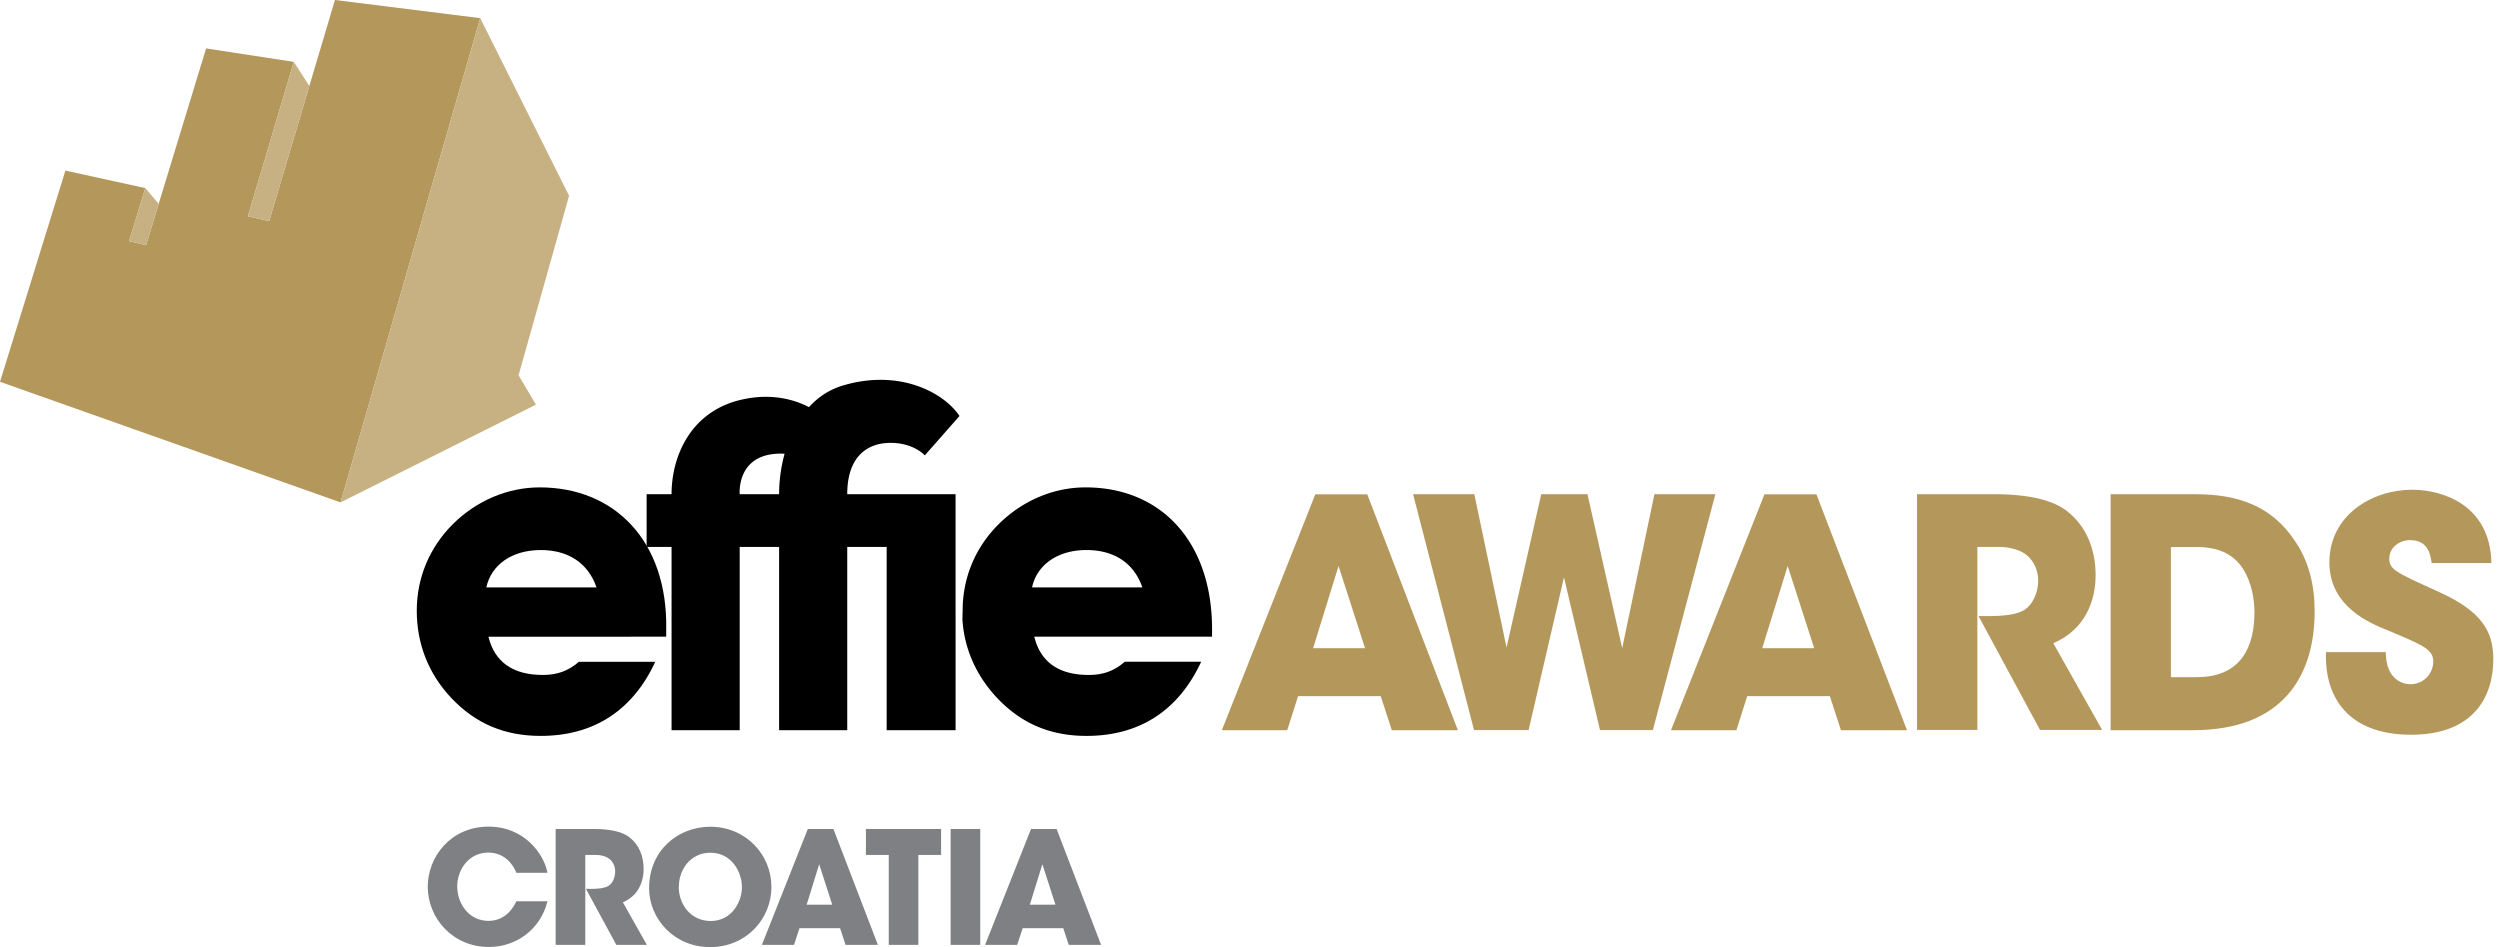 <svg width="264" height="100" viewBox="0 0 264 100" fill="none" xmlns="http://www.w3.org/2000/svg"><g clip-path="url(#clip0)"><path d="M135.934 77.106h-6.906l9.869-24.907h5.486l9.566 24.907h-6.974l-1.172-3.598h-8.725l-1.144 3.598zm5.417-17.34l-2.688 8.683h5.486l-2.798-8.683zM149.221 52.185h6.465l3.404 16.195 3.667-16.195h4.879l3.667 16.264 3.404-16.264h6.437l-6.602 24.907h-5.583l-3.804-16.127-3.735 16.127h-5.762l-6.437-24.907zM183.363 77.106h-6.905l9.869-24.907h5.486l9.565 24.907h-6.974l-1.172-3.598h-8.725l-1.144 3.598zm5.417-17.34l-2.688 8.683h5.486l-2.798-8.683zM202.412 52.185h8.146c3.901 0 6.327.703 7.705 1.778 2.082 1.612 3.033 4.08 3.033 6.795 0 1.916-.538 3.405-1.241 4.507-.841 1.31-2.054 2.15-3.225 2.66l5.155 9.153h-6.561l-6.492-12.02h1.047c1.613 0 2.991-.137 3.832-.675.772-.51 1.42-1.681 1.42-3.06 0-1.31-.634-2.357-1.475-2.894-.703-.441-1.723-.676-2.591-.676h-2.357v19.325h-6.368V52.185h-.028zM222.881 52.185h8.242c2.798 0 7.774 0 11.013 4.645 1.723 2.357 2.289 5.017 2.289 7.746 0 6.796-3.364 12.53-12.833 12.53h-8.711V52.185zm6.368 19.324h2.729c4.742 0 6.092-3.294 6.092-6.836 0-1.42-.303-3.198-1.213-4.618-.744-1.116-2.026-2.288-4.851-2.288h-2.757V71.51zM251.937 68.85c0 2.894 1.778 3.404 2.591 3.404 1.516 0 2.426-1.24 2.426-2.385 0-1.31-1.048-1.723-4.88-3.336-1.75-.703-6.092-2.453-6.092-7.14 0-5.017 4.549-7.677 8.725-7.677 3.432 0 8.284 1.75 8.381 7.746h-6.3c-.137-.84-.33-2.426-2.288-2.426-1.116 0-2.191.772-2.191 1.958 0 1.144.675 1.447 5.155 3.473 4.645 2.082 5.83 4.246 5.83 7.14 0 3.97-2.081 7.98-8.683 7.98-6.534 0-9.153-3.831-8.987-8.724h6.313v-.014z" fill="#B4975A"/><path d="M57.808 95.19c-.716 2.894-3.225 4.81-6.188 4.81-3.832 0-6.451-3.06-6.451-6.368 0-3.129 2.412-6.34 6.423-6.34 3.832 0 5.886 2.963 6.216 4.879h-3.28c-.345-.91-1.268-2.137-2.964-2.137-2.095 0-3.28 1.834-3.28 3.57 0 1.847 1.254 3.64 3.294 3.64 1.957 0 2.743-1.641 2.95-2.068h3.28v.013zM58.69 87.54h3.998c1.916 0 3.115.344 3.79.882 1.02.8 1.489 1.998 1.489 3.335 0 .938-.262 1.668-.606 2.22-.414.647-1.007 1.06-1.586 1.309l2.536 4.493h-3.225l-3.211-5.913h.51c.799 0 1.474-.069 1.888-.33.386-.249.69-.828.69-1.503 0-.648-.318-1.158-.731-1.42-.345-.22-.841-.33-1.268-.33h-1.158v9.496h-3.13V87.54h.015zM68.546 93.784c0-3.998 3.074-6.479 6.45-6.479 3.777 0 6.465 2.95 6.465 6.354 0 3.405-2.674 6.355-6.478 6.355-3.86 0-6.437-3.06-6.437-6.203v-.027zm3.129-.152c0 1.874 1.268 3.625 3.377 3.625 2.219 0 3.294-2.012 3.294-3.584 0-1.585-1.075-3.625-3.322-3.625-2.164 0-3.335 1.847-3.335 3.57v.014h-.014zM83.846 99.78h-3.391l4.852-12.24h2.701l4.7 12.24H89.29l-.579-1.765h-4.287l-.578 1.764zm2.66-8.519l-1.323 4.273h2.701l-1.378-4.273zM93.853 90.283H91.44V87.54h7.94v2.743H96.98v9.496h-3.128v-9.496zM100.386 87.54h3.129v12.24h-3.129V87.54zM107.416 99.78h-3.391l4.852-12.24h2.701l4.7 12.24h-3.418l-.579-1.765h-4.287l-.578 1.764zm2.66-8.519l-1.323 4.273h2.701l-1.378-4.273z" fill="#7F8083"/><path d="M69.207 69.869c-2.412 5.197-6.547 7.843-12.115 7.843-3.805 0-6.865-1.296-9.414-3.984-2.413-2.55-3.667-5.706-3.667-9.235 0-3.487 1.35-6.685 3.804-9.138 2.509-2.495 5.803-3.887 9.18-3.887 7.94 0 13.522 5.706 13.357 14.983v.785H51.578c.648 2.647 2.55 4.039 5.748 4.039 1.489 0 2.688-.413 3.804-1.392h8.077v-.014zm-6.216-7.843c-.882-2.55-2.963-3.942-5.886-3.942-3.06 0-5.237 1.571-5.747 3.942H62.99z" fill="#000"/><path d="M93.632 52.185h-4.163c0-3.79 1.93-5.417 4.59-5.417 2.454 0 3.598 1.323 3.598 1.323l3.666-4.163c-1.654-2.48-6.326-4.976-12.24-3.239-1.488.428-2.688 1.24-3.652 2.302-1.778-.91-4.37-1.557-7.678-.648-4.962 1.42-6.836 5.982-6.836 9.842h-2.633v5.568h2.633v19.353h7.195V57.753h4.162v19.353h7.195V57.753h4.163v19.353h7.278V52.185h-5.555-1.723zm-15.52 0s-.414-4.521 4.741-4.273a16.31 16.31 0 0 0-.579 4.273h-4.162zM126.85 69.869c-2.412 5.197-6.547 7.843-12.115 7.843-3.805 0-6.865-1.296-9.415-3.984-2.122-2.246-3.404-4.975-3.666-8.008-.041-.4 0-.813 0-1.227 0-3.487 1.337-6.685 3.804-9.138 2.509-2.495 5.803-3.887 9.18-3.887 7.94 0 13.356 5.706 13.356 14.983v.785h-18.773c.648 2.647 2.55 4.039 5.748 4.039 1.489 0 2.688-.413 3.804-1.392h8.077v-.014zm-6.216-7.843c-.882-2.55-2.963-3.942-5.899-3.942-3.06 0-5.238 1.571-5.748 3.942h11.647z" fill="#000"/><path d="M35.369 0l-6.947 23.35-2.247-.51 4.852-16.307-9.263-1.42-6.34 20.786-1.792-.44 1.71-5.597-8.436-1.847L0 40.317l35.961 12.736L50.71 1.916 35.369 0z" fill="#B4975A"/><path d="M31.027 6.533l1.64 2.55-4.245 14.266-2.247-.51 4.852-16.306zM35.961 53.053L56.595 42.73l-1.833-3.101 5.334-18.953-9.386-18.76L35.96 53.054zM15.341 19.862l-1.709 5.596 1.792.441 1.337-4.369-1.42-1.668z" fill="#C7B182"/></g><defs><clipPath id="clip0"><path fill="#fff" d="M0 0h263.28v100H0z"/></clipPath></defs></svg>
